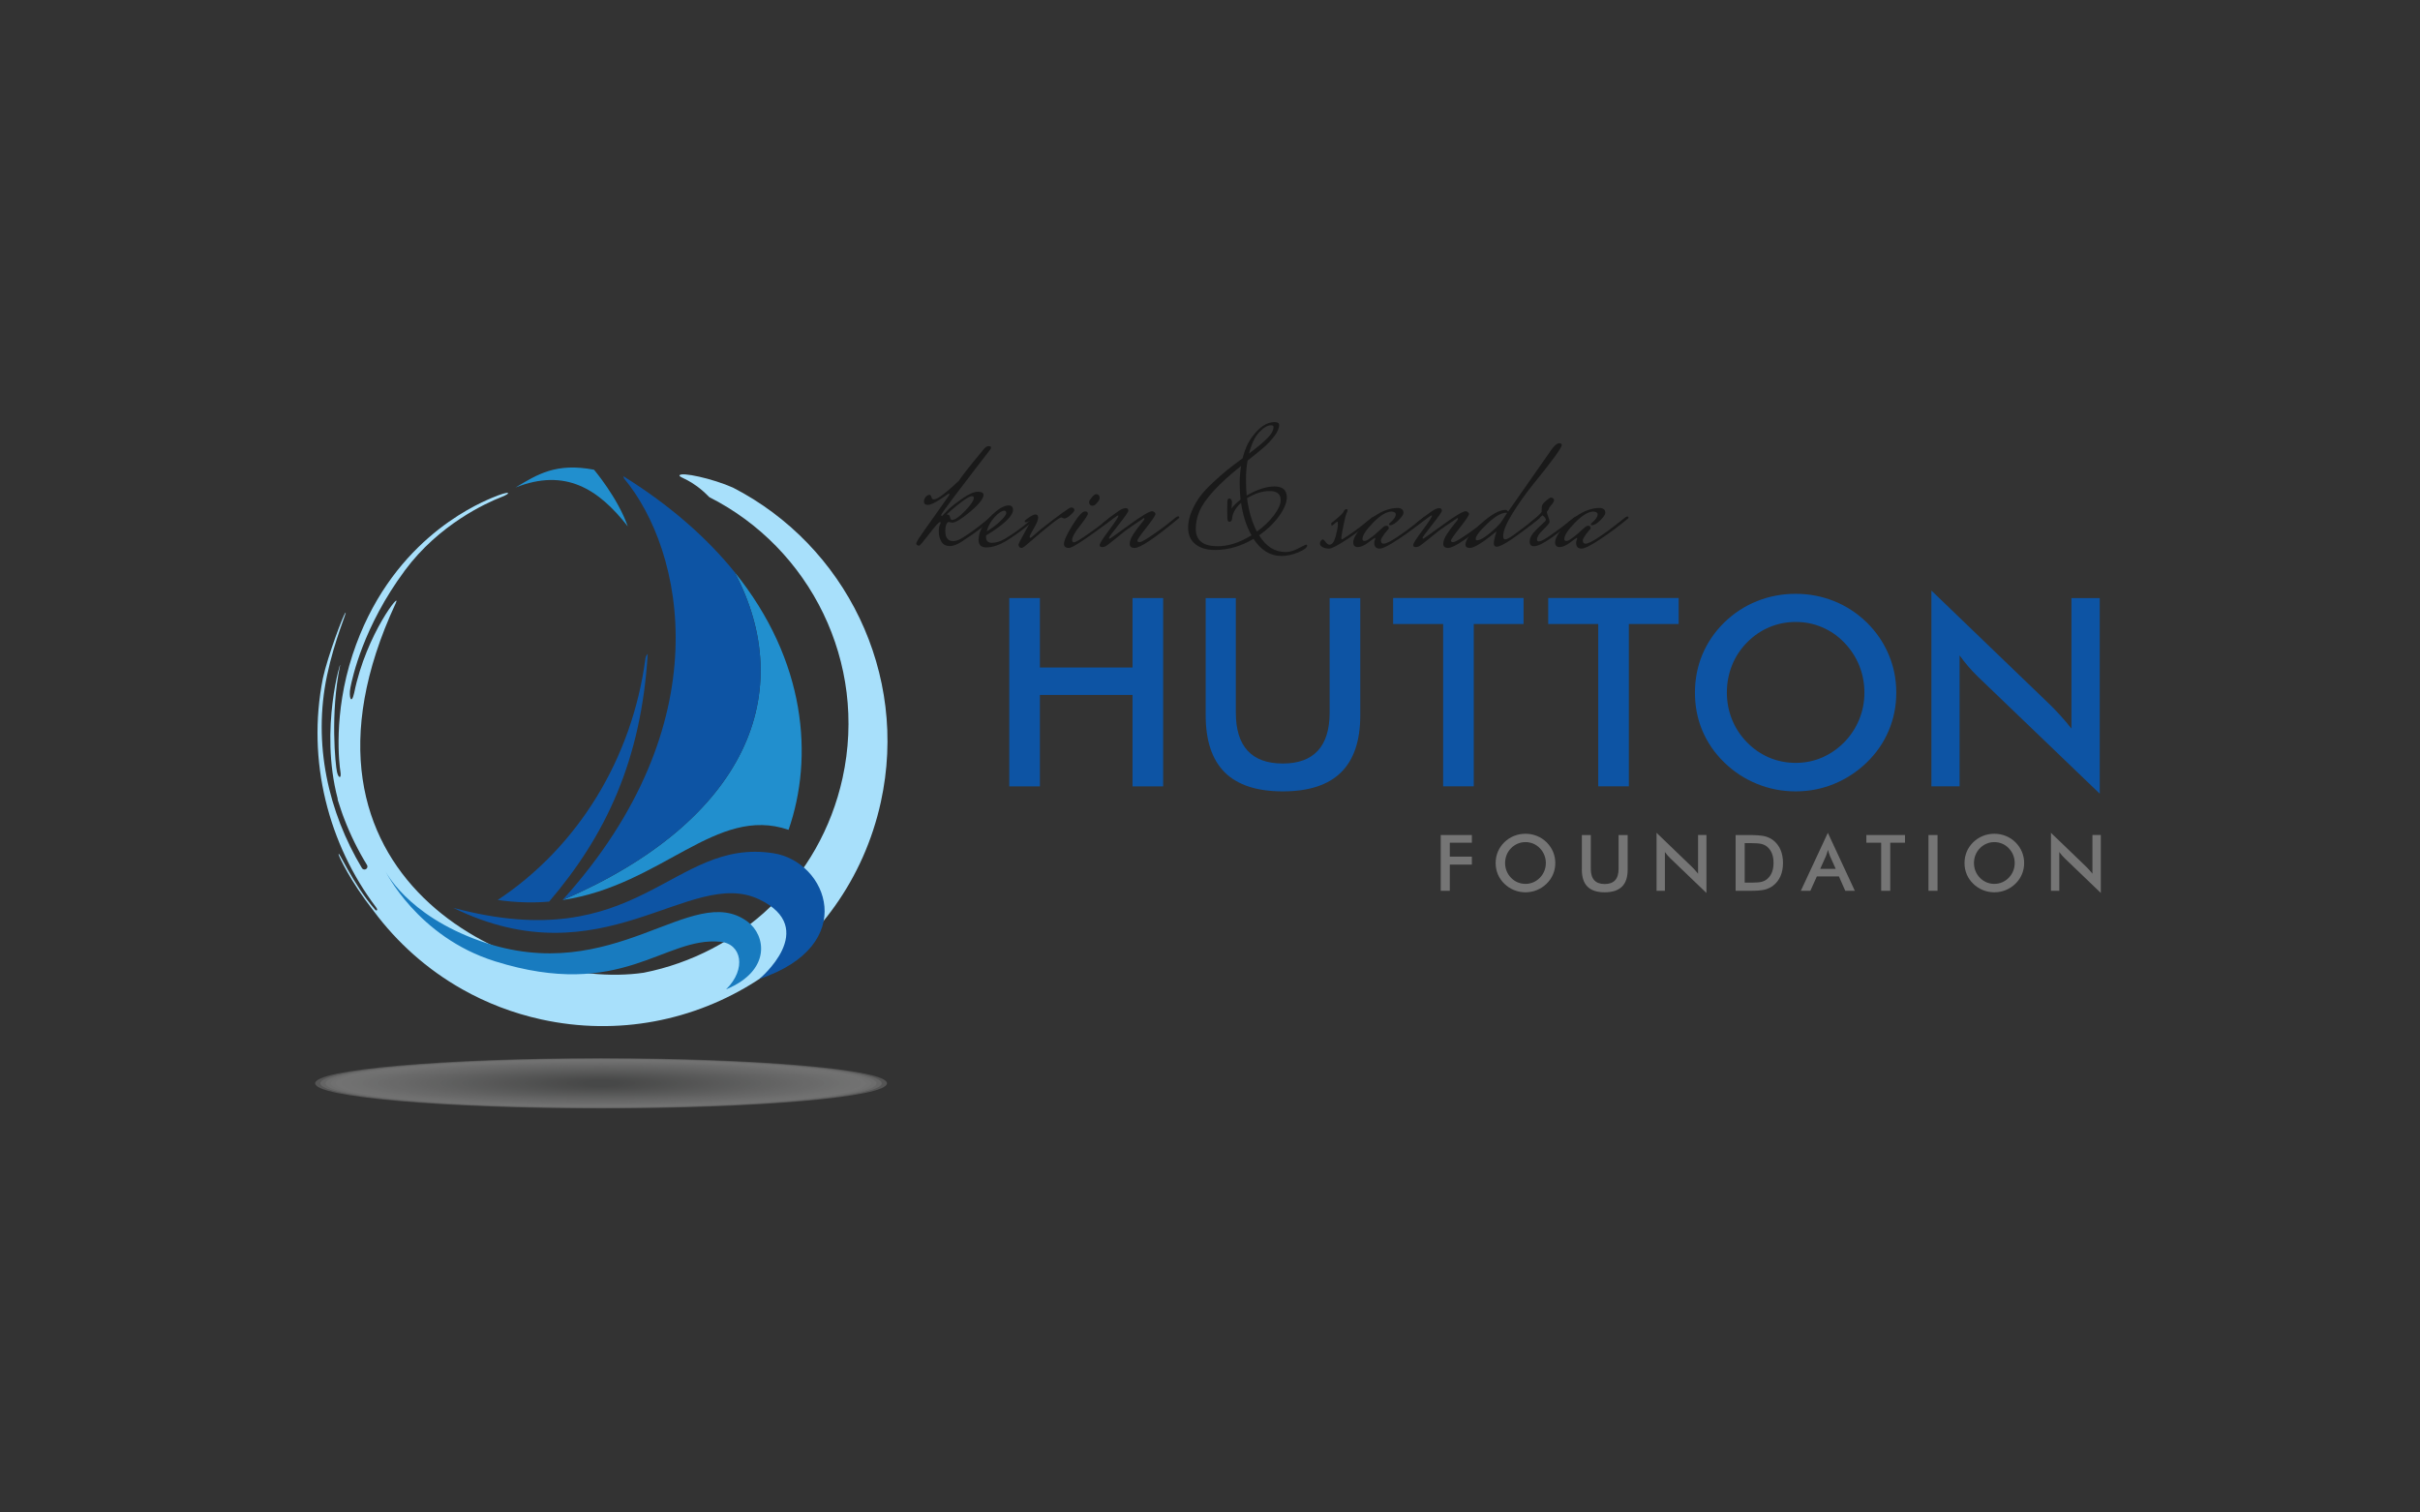 <?xml version="1.0" encoding="UTF-8"?>
<svg id="Layer_1" xmlns="http://www.w3.org/2000/svg" version="1.1" viewBox="0 0 1600 1000">
  <rect x="0" y="0" width="1600" height="1000" fill="#333333" stroke="none"/>
  <!-- Generator: Adobe Illustrator 29.7.1, SVG Export Plug-In . SVG Version: 2.1.1 Build 8)  -->
  <g>
    <path d="M248.355,601.806c1.109.551,1.401-.527.281-1.919-31.233-41.415-46.077-96.642-35.141-151.516,3.286-14.97,13.57-42.066,14.913-43.282,1.343-1.217-7.16,17.698-12.162,41.422-9.579,45.431.925,90.487,23.04,127.419.354.592.997.953,1.687.954,1.538.001,2.463-1.684,1.658-2.995-5.946-9.686-10.993-19.94-15.074-30.623-.042-.107-.085-.214-.127-.321-.129-.339-.259-.678-.385-1.019-.146-.387-.299-.774-.439-1.16-.324-.892-.634-1.786-.935-2.682-.791-2.274-1.554-4.561-2.256-6.871-.135-.443-.186-.862-.175-1.257-12.226-46.385,2.684-93.182,1.616-88.02-6.599,31.902-3.078,65.993-2.047,70.47s3.045,4.472,2.275-.172c-.77-4.644-4.923-38.024,8.049-77.43,24.177-73.442,79.03-98.09,91.862-103.551,12.832-5.461,13.486-3.32,6.635-.67-10.146,3.926-41.337,18.108-63.893,48.504-27.786,37.443-34.825,71.378-36.054,77.529-1.229,6.151.625,12.012,2.523,3.368,7.899-39.04,31.821-68.52,27.401-59.087-83.973,180.818,78.384,256.778,163.984,244.232,63.5-12.546,116.702-61.44,131.468-128.7,16.768-76.382-21.387-152.032-88.097-185.746-11.62-11.988-20.018-12.825-19.692-14.306.587-2.675,22.082,2.073,35.383,8.029,74.153,38.158,116.431,122.645,97.705,207.947-22.315,101.651-122.81,165.965-224.461,143.65-18.751-4.116-36.228-10.898-52.127-19.853l0.0.004c-.025-.015-.049-.029-.073-.044-23.297-13.135-43.196-30.948-58.73-51.909-15.517-19.765-22.753-35.795-22.997-36.953-1.132-5.383,8.867,18.912,24.387,36.558Z" fill="#a8e0fb"/>
    <path d="M340.833,322.327c14.306-8.605,26.799-16.601,51.912-11.759,0,0,15.726,18.553,22.316,37.45-19.404-24.73-41.21-38.732-74.228-25.691Z" fill="#218fce"/>
    <path d="M426.714,435.441c.151-1.142.653-2.208,1.447-3.042l.092-.097c-4.298,70.292-27.641,119.887-65.202,163.82-10.519.895-21.793.671-33.985-1.091,53.112-35.146,88.932-93.635,97.648-159.59Z" fill="#0d54a4"/>
    <path d="M254.594,575.55s13.939,29.268,62.922,46.619c88.636,31.397,140.122-40.077,176.752-12.796,11.989,8.929,15.93,32.192-14.19,44.761,13.712-13.545,10.235-30.165-3.826-31.489-37.481-3.53-64.984,39.203-148.931,12.944-51.49-16.106-72.728-60.039-72.728-60.039Z" fill="#187bbf"/>
    <path d="M501.873,594.6c-45.785-21.797-103.234,54.184-202.243,5.603,123.374,33.124,144.436-46.482,211.621-36.096,36.073,5.577,57.209,60.883-9.249,83.175,0,0,40.35-33.411-.13-52.682Z" fill="#0d54a4"/>
    <path d="M485.702,378.269c47.371,58.622,52.323,122.507,35.655,170.382-47.95-16.506-83.394,36.522-149.363,46.415,121.972-52.575,155.683-137.34,113.708-216.798Z" fill="#218fce"/>
    <path d="M485.702,378.269c41.974,79.457,8.264,164.223-113.708,216.798-.025.004-.051.008-.076.012,105.248-116.57,80.219-231.121,40.738-278.669-.2-.534-.39-1.068-.594-1.602,31.46,19.609,55.616,41.155,73.641,63.461Z" fill="#0d54a4"/>
  </g>
  <g opacity=".33">
    <ellipse cx="397.39" cy="716.249" rx="189.037" ry="16.585" fill="#fff" opacity=".5"/>
    <ellipse cx="397.39" cy="716.249" rx="185.572" ry="16.306" fill="#fcfcfc" opacity=".51"/>
    <ellipse cx="397.39" cy="716.249" rx="182.107" ry="16.028" fill="#f9faf9" opacity=".52"/>
    <ellipse cx="397.39" cy="716.249" rx="178.642" ry="15.749" fill="#f7f7f7" opacity=".529"/>
    <ellipse cx="397.39" cy="716.249" rx="175.178" ry="15.471" fill="#f4f4f4" opacity=".539"/>
    <ellipse cx="397.39" cy="716.249" rx="171.713" ry="15.192" fill="#f1f1f1" opacity=".549"/>
    <ellipse cx="397.39" cy="716.249" rx="168.248" ry="14.914" fill="#eeefee" opacity=".559"/>
    <ellipse cx="397.39" cy="716.249" rx="164.783" ry="14.635" fill="#ececec" opacity=".569"/>
    <ellipse cx="397.39" cy="716.249" rx="161.318" ry="14.357" fill="#e9e9e9" opacity=".578"/>
    <ellipse cx="397.39" cy="716.249" rx="157.853" ry="14.078" fill="#e6e6e6" opacity=".588"/>
    <ellipse cx="397.39" cy="716.249" rx="154.389" ry="13.799" fill="#e3e4e3" opacity=".598"/>
    <ellipse cx="397.39" cy="716.249" rx="150.924" ry="13.521" fill="#e0e1e1" opacity=".608"/>
    <ellipse cx="397.39" cy="716.249" rx="147.459" ry="13.242" fill="#dedede" opacity=".618"/>
    <ellipse cx="397.39" cy="716.249" rx="143.994" ry="12.964" fill="#dbdbdb" opacity=".627"/>
    <ellipse cx="397.39" cy="716.249" rx="140.529" ry="12.685" fill="#d8d9d8" opacity=".637"/>
    <ellipse cx="397.39" cy="716.249" rx="137.065" ry="12.407" fill="#d5d6d6" opacity=".647"/>
    <ellipse cx="397.39" cy="716.249" rx="133.6" ry="12.128" fill="#d2d3d3" opacity=".657"/>
    <ellipse cx="397.39" cy="716.249" rx="130.135" ry="11.85" fill="#d0d0d0" opacity=".667"/>
    <ellipse cx="397.39" cy="716.249" rx="126.67" ry="11.571" fill="#cdcecd" opacity=".676"/>
    <ellipse cx="397.39" cy="716.249" rx="123.205" ry="11.293" fill="#cacbca" opacity=".686"/>
    <ellipse cx="397.39" cy="716.249" rx="119.74" ry="11.014" fill="#c7c8c8" opacity=".696"/>
    <ellipse cx="397.39" cy="716.249" rx="116.276" ry="10.736" fill="#c5c5c5" opacity=".706"/>
    <ellipse cx="397.39" cy="716.249" rx="112.811" ry="10.457" fill="#c2c3c2" opacity=".716"/>
    <ellipse cx="397.39" cy="716.249" rx="109.346" ry="10.178" fill="#bfc0bf" opacity=".726"/>
    <ellipse cx="397.39" cy="716.249" rx="105.881" ry="9.9" fill="#bcbdbd" opacity=".735"/>
    <ellipse cx="397.39" cy="716.249" rx="102.416" ry="9.621" fill="#b9baba" opacity=".745"/>
    <ellipse cx="397.39" cy="716.249" rx="98.951" ry="9.343" fill="#b7b8b7" opacity=".755"/>
    <ellipse cx="397.39" cy="716.249" rx="95.487" ry="9.064" fill="#b4b5b4" opacity=".765"/>
    <ellipse cx="397.39" cy="716.249" rx="92.022" ry="8.786" fill="#b1b2b2" opacity=".774"/>
    <ellipse cx="397.39" cy="716.249" rx="88.557" ry="8.507" fill="#aeafaf" opacity=".784"/>
    <ellipse cx="397.39" cy="716.249" rx="85.092" ry="8.229" fill="#abadac" opacity=".794"/>
    <ellipse cx="397.39" cy="716.249" rx="81.627" ry="7.95" fill="#a9aaa9" opacity=".804"/>
    <ellipse cx="397.39" cy="716.249" rx="78.162" ry="7.672" fill="#a6a7a7" opacity=".814"/>
    <ellipse cx="397.39" cy="716.249" rx="74.698" ry="7.393" fill="#a3a4a4" opacity=".824"/>
    <ellipse cx="397.39" cy="716.249" rx="71.233" ry="7.115" fill="#a0a2a1" opacity=".833"/>
    <ellipse cx="397.39" cy="716.249" rx="67.768" ry="6.836" fill="#9e9f9e" opacity=".843"/>
    <ellipse cx="397.39" cy="716.249" rx="64.303" ry="6.558" fill="#9b9c9b" opacity=".853"/>
    <ellipse cx="397.39" cy="716.249" rx="60.838" ry="6.279" fill="#989999" opacity=".863"/>
    <ellipse cx="397.39" cy="716.249" rx="57.374" ry="6" fill="#959796" opacity=".873"/>
    <ellipse cx="397.39" cy="716.249" rx="53.909" ry="5.722" fill="#929493" opacity=".882"/>
    <ellipse cx="397.39" cy="716.249" rx="50.444" ry="5.444" fill="#909190" opacity=".892"/>
    <ellipse cx="397.39" cy="716.249" rx="46.979" ry="5.165" fill="#8d8e8e" opacity=".902"/>
    <ellipse cx="397.39" cy="716.249" rx="43.514" ry="4.886" fill="#8a8c8b" opacity=".912"/>
    <ellipse cx="397.39" cy="716.249" rx="40.05" ry="4.608" fill="#878988" opacity=".922"/>
    <ellipse cx="397.39" cy="716.249" rx="36.585" ry="4.329" fill="#848685" opacity=".931"/>
    <ellipse cx="397.39" cy="716.249" rx="33.12" ry="4.051" fill="#828383" opacity=".941"/>
    <ellipse cx="397.39" cy="716.249" rx="29.655" ry="3.772" fill="#7f8180" opacity=".951"/>
    <ellipse cx="397.39" cy="716.249" rx="26.19" ry="3.494" fill="#7c7e7d" opacity=".961"/>
    <ellipse cx="397.39" cy="716.249" rx="22.725" ry="3.215" fill="#797b7a" opacity=".971"/>
    <ellipse cx="397.39" cy="716.249" rx="19.261" ry="2.937" fill="#777878" opacity=".98"/>
    <ellipse cx="397.39" cy="716.249" rx="15.796" ry="2.658" fill="#747675" opacity=".99"/>
    <ellipse cx="397.39" cy="716.249" rx="12.331" ry="2.38" fill="#717372"/>
  </g>
  <g>
    <g>
      <path d="M667.288,519.923v-124.507h20.249v45.918h61.248v-45.918h20.249v124.507h-20.249v-60.459h-61.248v60.459h-20.249Z" fill="#0d54a4"/>
      <path d="M797.073,395.415h19.997v75.609c0,11.237,2.585,19.674,7.791,25.311,5.17,5.637,12.925,8.473,23.264,8.473,10.268,0,17.987-2.836,23.192-8.473,5.17-5.637,7.791-14.073,7.791-25.311v-75.609h20.249v77.476c0,16.838-4.236,29.439-12.745,37.804-8.509,8.365-21.326,12.53-38.451,12.53s-29.906-4.165-38.343-12.494c-8.437-8.329-12.673-20.967-12.673-37.84v-77.476h-.072Z" fill="#0d54a4"/>
      <path d="M974.391,412.576v107.31h-20.249v-107.31h-33.066v-17.197h86.236v17.197h-32.922Z" fill="#0d54a4"/>
      <path d="M1076.927,412.576v107.31h-20.248v-107.31h-33.066v-17.197h86.236v17.197h-32.922Z" fill="#0d54a4"/>
      <path d="M1253.743,457.92c0,8.832-1.651,17.197-4.99,25.095-3.303,7.898-8.15,14.899-14.504,21.074-6.391,6.175-13.643,10.914-21.685,14.217-8.042,3.303-16.515,4.918-25.347,4.918-8.975,0-17.52-1.651-25.634-4.99-8.15-3.303-15.33-8.042-21.577-14.145-6.355-6.175-11.165-13.176-14.468-21.003-3.303-7.827-4.918-16.228-4.918-25.167,0-8.904,1.651-17.305,4.918-25.167,3.303-7.862,8.114-14.935,14.468-21.182,6.355-6.175,13.535-10.878,21.613-14.109,8.042-3.231,16.587-4.847,25.598-4.847,8.94,0,17.448,1.616,25.454,4.847,8.006,3.231,15.222,7.934,21.577,14.109,6.355,6.283,11.201,13.391,14.504,21.29,3.339,7.934,4.99,16.264,4.99,25.059ZM1232.668,457.92c0-6.283-1.149-12.278-3.447-17.951-2.298-5.673-5.601-10.699-9.909-15.15-4.2-4.38-9.047-7.719-14.576-10.088-5.529-2.369-11.345-3.518-17.484-3.518s-11.955,1.149-17.484,3.482-10.447,5.708-14.756,10.124c-4.308,4.38-7.611,9.37-9.873,15.043-2.262,5.673-3.411,11.668-3.411,18.023,0,6.283,1.149,12.242,3.411,17.843,2.262,5.601,5.565,10.627,9.873,15.043,4.308,4.416,9.227,7.791,14.72,10.124,5.493,2.334,11.345,3.482,17.52,3.482,6.067,0,11.848-1.149,17.305-3.482,5.457-2.334,10.376-5.708,14.756-10.124,4.308-4.416,7.611-9.442,9.909-15.079,2.298-5.601,3.447-11.524,3.447-17.771Z" fill="#0d54a4"/>
      <path d="M1276.971,519.923v-129.462l79.092,76.112c2.154,2.154,4.344,4.452,6.534,6.893,2.226,2.441,4.524,5.17,6.965,8.257v-86.308h18.705v129.354l-80.671-77.476c-2.154-2.082-4.236-4.308-6.247-6.642-2.01-2.334-3.913-4.775-5.744-7.324v86.559h-18.633v.036Z" fill="#0d54a4"/>
    </g>
    <g>
      <path d="M952.552,588.973v-36.886h20.585v5.089h-14.588v9.196h14.588v5.266h-14.588v17.334h-5.997Z" fill="#757575"/>
      <path d="M1028.293,570.605c0,2.621-.492,5.099-1.475,7.433-.983,2.335-2.416,4.418-4.295,6.249-1.898,1.831-4.042,3.233-6.426,4.207-2.387.974-4.889,1.461-7.509,1.461-2.653,0-5.185-.491-7.597-1.474-2.408-.983-4.538-2.381-6.385-4.195-1.883-1.831-3.31-3.905-4.283-6.223-.977-2.319-1.463-4.804-1.463-7.459,0-2.637.486-5.122,1.463-7.458.973-2.335,2.4-4.425,4.283-6.273,1.881-1.831,4.012-3.225,6.399-4.183,2.385-.957,4.912-1.435,7.583-1.435,2.655,0,5.169.478,7.546,1.435,2.377.958,4.506,2.352,6.389,4.183,1.879,1.865,3.312,3.968,4.295,6.312.983,2.343,1.475,4.816,1.475,7.42ZM1022.043,570.605c0-1.864-.339-3.636-1.02-5.315-.68-1.68-1.659-3.175-2.936-4.485-1.243-1.293-2.683-2.288-4.322-2.986-1.635-.697-3.361-1.046-5.177-1.046-1.814,0-3.54.345-5.177,1.034s-3.095,1.688-4.371,2.998c-1.277,1.293-2.251,2.78-2.924,4.459-.671,1.68-1.008,3.46-1.008,5.341,0,1.865.337,3.629,1.008,5.292.673,1.663,1.647,3.149,2.924,4.459,1.277,1.31,2.728,2.31,4.359,2.998,1.628.688,3.357,1.032,5.189,1.032,1.796,0,3.506-.344,5.128-1.032s3.077-1.688,4.371-2.998c1.277-1.31,2.255-2.8,2.936-4.472.68-1.672,1.02-3.431,1.02-5.279Z" fill="#757575"/>
      <path d="M1045.856,552.087h5.918v22.399c0,3.326.769,5.824,2.306,7.495,1.537,1.672,3.834,2.507,6.891,2.507,3.04,0,5.33-.835,6.867-2.507,1.536-1.671,2.304-4.169,2.304-7.495v-22.399h5.997v22.953c0,4.989-1.261,8.722-3.779,11.199-2.52,2.478-6.316,3.716-11.39,3.716s-8.86-1.234-11.362-3.703c-2.502-2.469-3.753-6.207-3.753-11.212v-22.953Z" fill="#757575"/>
      <path d="M1095.24,588.973v-38.348l23.432,22.55c.637.639,1.284,1.32,1.94,2.041.655.723,1.343,1.536,2.065,2.443v-25.573h5.544v38.322l-23.911-22.954c-.639-.621-1.255-1.276-1.851-1.965-.596-.688-1.165-1.411-1.702-2.167v25.649h-5.516Z" fill="#757575"/>
      <path d="M1147.523,588.973v-36.886h8.087c5.258,0,8.958.265,11.099.793,2.141.529,4.018,1.416,5.632,2.658,2.132,1.63,3.749,3.721,4.848,6.273,1.102,2.554,1.651,5.468,1.651,8.743s-.549,6.177-1.651,8.705c-1.098,2.529-2.716,4.615-4.848,6.262-1.614,1.243-3.449,2.129-5.507,2.658-2.059.528-5.261.793-9.613.793h-9.699ZM1153.52,583.556h5.04c2.769,0,4.848-.184,6.236-.554,1.385-.37,2.589-.991,3.614-1.865,1.394-1.192,2.439-2.674,3.136-4.447.698-1.772,1.047-3.834,1.047-6.185s-.349-4.413-1.047-6.186c-.696-1.772-1.741-3.254-3.136-4.447-1.041-.874-2.288-1.495-3.742-1.865-1.453-.369-3.724-.554-6.815-.554h-4.334v26.102Z" fill="#757575"/>
      <path d="M1220.011,588.973l-4.181-9.498h-14.614l-4.283,9.498h-6.299l17.863-38.348,17.84,38.348h-6.326ZM1203.432,574.486h10.28l-3.777-8.416c-.22-.537-.447-1.154-.682-1.852-.235-.696-.471-1.474-.706-2.33-.2.806-.416,1.558-.641,2.254-.226.697-.457,1.34-.692,1.928l-3.781,8.416Z" fill="#757575"/>
      <path d="M1249.744,557.176v31.797h-5.995v-31.797h-9.801v-5.089h25.548v5.089h-9.752Z" fill="#757575"/>
      <path d="M1275.019,588.973v-36.886h5.997v36.886h-5.997Z" fill="#757575"/>
      <path d="M1338.284,570.605c0,2.621-.49,5.099-1.473,7.433s-2.416,4.418-4.297,6.249c-1.898,1.831-4.04,3.233-6.424,4.207-2.385.974-4.889,1.461-7.509,1.461-2.653,0-5.185-.491-7.595-1.474-2.412-.983-4.54-2.381-6.387-4.195-1.883-1.831-3.31-3.905-4.285-6.223-.973-2.319-1.461-4.804-1.461-7.459,0-2.637.488-5.122,1.461-7.458.975-2.335,2.402-4.425,4.285-6.273,1.881-1.831,4.014-3.225,6.399-4.183,2.385-.957,4.912-1.435,7.583-1.435,2.655,0,5.169.478,7.546,1.435,2.377.958,4.506,2.352,6.387,4.183,1.881,1.865,3.314,3.968,4.297,6.312s1.473,4.816,1.473,7.42ZM1332.036,570.605c0-1.864-.339-3.636-1.02-5.315-.68-1.68-1.659-3.175-2.936-4.485-1.243-1.293-2.683-2.288-4.32-2.986-1.639-.697-3.365-1.046-5.179-1.046s-3.54.345-5.177,1.034-3.095,1.688-4.371,2.998c-1.277,1.293-2.251,2.78-2.924,4.459-.671,1.68-1.006,3.46-1.006,5.341,0,1.865.335,3.629,1.006,5.292.673,1.663,1.647,3.149,2.924,4.459,1.277,1.31,2.73,2.31,4.359,2.998,1.628.688,3.359,1.032,5.189,1.032,1.798,0,3.506-.344,5.128-1.032,1.62-.688,3.077-1.688,4.371-2.998,1.277-1.31,2.255-2.8,2.936-4.472.68-1.672,1.02-3.431,1.02-5.279Z" fill="#757575"/>
      <path d="M1356,588.973v-38.348l23.432,22.55c.639.639,1.284,1.32,1.941,2.041.655.723,1.343,1.536,2.065,2.443v-25.573h5.544v38.322l-23.911-22.954c-.639-.621-1.257-1.276-1.853-1.965-.596-.688-1.163-1.411-1.7-2.167v25.649h-5.518Z" fill="#757575"/>
    </g>
  </g>
  <g opacity=".5">
    <path d="M654.552,342.065c.527-.376,1.017-.565,1.468-.565.454,0,.679.265.679.791v.226c-5.948,5.268-11.895,9.787-17.84,13.548-4.443,3.315-8.037,4.97-10.784,4.97-2.749,0-4.669-1.017-5.758-3.05-1.092-2.031-1.638-4.157-1.638-6.38,0-2.218.226-3.742.677-4.572.451-.828.677-1.335.677-1.524,0-.187-.226-.284-.677-.284-.677,0-3.011,2.599-7.001,7.792-3.989,5.195-6.21,7.792-6.661,7.792s-.886-.131-1.298-.396c-.412-.262-.621-.621-.621-1.073s.546-1.543,1.638-3.276c1.089-1.73,4.647-6.811,10.67-15.242,6.02-8.431,9.146-12.854,9.372-13.269.226-.412.34-.695.34-.847,0-.15-.134-.226-.396-.226-.265,0-.471.056-.621.17-.153.113-1.281.884-3.388,2.314-4.742,3.238-8.018,4.856-9.823,4.856-1.808,0-2.711-.715-2.711-2.145,0-1.204.396-2.258,1.184-3.162.791-.903,1.674-1.355,2.655-1.355.451,0,.828.508,1.128,1.525.301,1.016.791,1.524,1.468,1.524s1.504-.263,2.485-.79c.978-.527,1.975-1.167,2.992-1.921,1.017-.751,2.182-1.673,3.499-2.766,1.318-1.089,2.39-2.013,3.22-2.766,2.482-2.258,3.987-3.65,4.516-4.177,1.429-2.408,6.848-9.296,16.258-20.663,1.131-1.429,2.24-2.146,3.332-2.146,1.089,0,1.638.266,1.638.791,0,.528-.189,1.035-.565,1.524-.379.49-3.201,4.141-8.469,10.953-5.271,6.814-10.578,13.776-15.921,20.89-5.346,7.114-8.015,10.897-8.015,11.348s.187.677.563.677c1.128-1.204,2.577-2.689,4.348-4.46,1.767-1.768,4.797-4.139,9.088-7.114,4.293-2.973,7.697-4.46,10.218-4.46s3.783.678,3.783,2.032c0,2.485-2.897,6.173-8.694,11.065-5.797,4.894-9.823,7.34-12.08,7.34l-2.147-.451c-.677,0-1.24.585-1.694,1.75-.451,1.167-.677,2.504-.677,4.009,0,4.594,1.733,6.887,5.195,6.887,1.805,0,3.839-.713,6.096-2.145,4.817-2.936,9.973-6.697,15.47-11.291l2.822-2.257ZM643.827,329.077c0-.677-.471-1.016-1.412-1.016s-2.805.999-5.588,2.992c-2.786,1.996-5.307,4.009-7.566,6.041l-3.273,2.936c0,.153.226.226.677.226.752,0,1.242.585,1.468,1.75.226,1.17.638,1.752,1.242,1.752,1.956,0,4.856-1.995,8.694-5.986,3.839-3.989,5.758-6.888,5.758-8.694Z"/>
    <path d="M683.572,342.065c.527-.376,1.017-.565,1.468-.565s.677.265.677.791v.226c-7.828,6.474-14.339,11.33-19.534,14.565-5.193,3.237-9.898,4.856-14.113,4.856-3.388,0-5.081-1.655-5.081-4.967,0-4.892,2.485-9.918,7.452-15.074s9.146-7.736,12.533-7.736c1.881,0,2.822,1.056,2.822,3.162-.376,4.142-6.324,9.711-17.84,16.712v1.128c0,2.485,1.298,3.727,3.897,3.727,2.596,0,5.399-.866,8.411-2.599,5.872-3.46,11.366-7.413,16.486-11.854l2.822-2.371ZM664.038,337.66c-1.657,0-3.783,1.393-6.38,4.176-2.596,2.786-4.346,5.948-5.251,9.486,3.613-2.182,6.663-4.497,9.146-6.945,2.485-2.444,3.727-4.176,3.727-5.193s-.415-1.524-1.242-1.524Z"/>
    <path d="M703.558,342.853l-1.805-.789c-1.432,0-9.223,6.135-23.373,18.403-1.357,1.204-2.354,1.808-2.994,1.808-.638,0-1.128-.226-1.466-.679-.34-.451-.51-.959-.51-1.524,0-.563,1.279-3.123,3.839-7.678,2.558-4.552,3.839-7.001,3.839-7.338,0-.34-.15-.51-.451-.51-1.056.529-1.844.791-2.371.791s-.791-.17-.791-.507c0-.34.15-.66.451-.961,3.162-2.485,5.365-3.725,6.605-3.725,1.242,0,1.864.716,1.864,2.145s-.942,3.744-2.822,6.942c-1.883,3.201-2.822,5.064-2.822,5.591s.129.789.396.789c.262,0,.58-.148.959-.451.376-.298,2.371-2.031,5.984-5.193,12.269-9.636,18.971-14.454,20.1-14.454h.112c.451,0,.905.152,1.357.451.451.302.677.753.677,1.355,0,.604-.866,1.677-2.596,3.218-1.733,1.546-3.126,2.315-4.179,2.315Z"/>
    <path d="M734.041,341.95c.602-.376,1.075-.565,1.412-.565.34,0,.51.226.51.679v.337c.298,0-1.713,1.657-6.042,4.97s-8.959,6.625-13.887,9.934c-4.931,3.315-8.037,4.97-9.316,4.97-2.184,0-3.276-.905-3.276-2.711,0-2.182,1.883-6.304,5.647-12.364s6.511-9.09,8.243-9.09c1.279,0,1.919.49,1.919,1.468s-1.733,3.652-5.195,8.018c-3.463,4.365-5.193,7.491-5.193,9.372,0,1.053.396,1.58,1.187,1.58.789,0,2.766-1.053,5.926-3.162,5.647-3.764,10.84-7.564,15.584-11.403l2.482-2.034ZM724.727,326.707c.713,0,1.279.226,1.694.677.412.453.621,1.093.621,1.921,0,.829-.565,1.882-1.694,3.161-1.131,1.281-2.109,1.919-2.936,1.919-.83,0-1.432-.243-1.808-.734-.376-.488-.563-1.053-.563-1.694,0-.638.602-1.673,1.805-3.105,1.204-1.429,2.162-2.145,2.88-2.145Z"/>
    <path d="M779.659,342.402c-15.882,13.249-25.707,19.874-29.469,19.874-2.186,0-3.276-.905-3.276-2.711,0-1.808.808-3.953,2.429-6.435,1.616-2.485,3.235-4.686,4.853-6.605s2.429-3.067,2.429-3.446c0-.376-.114-.563-.34-.563-7.001,4.666-11.16,7.527-12.475,8.581-1.32,1.056-3.465,2.786-6.438,5.193-2.975,2.412-4.912,3.917-5.814,4.518s-1.883.903-2.936.903c-1.056,0-1.58-.451-1.58-1.354,0-1.053,2.106-4.365,6.321-9.937,4.067-5.569,6.098-8.694,6.098-9.372,0-.15-.131-.226-.396-.226s-3.519,2.296-9.767,6.887l-.451-1.694c5.343-4.29,8.957-7.037,10.84-8.243,1.881-1.202,3.405-1.807,4.574-1.807,1.165,0,1.75.565,1.75,1.695,0,.752-2.128,3.822-6.38,9.202-4.254,5.382-6.38,8.282-6.38,8.694,0,.415.131.621.396.621.262,0,4.552-3.028,12.871-9.09,8.318-6.059,13.38-9.09,15.188-9.09.524,0,1.034.209,1.524.621.488.415.733.81.733,1.187,0,.903-1.995,3.895-5.984,8.976s-5.984,7.962-5.984,8.639.468,1.017,1.412,1.017c.939,0,2.953-1.017,6.04-3.05,5.647-3.686,10.84-7.489,15.581-11.403l2.485-2.034c.527-.376,1.017-.565,1.468-.565s.677.226.677.679v.337Z"/>
    <path d="M785.526,348.837c0-3.536.791-7.149,2.373-10.84,1.58-3.687,3.405-6.924,5.474-9.71,2.07-2.784,4.97-5.909,8.694-9.372,3.727-3.462,6.831-6.191,9.316-8.186,2.485-1.994,5.872-4.573,10.163-7.735,1.354-5.57,3.424-10.237,6.21-14.002,4.817-6.623,9.784-9.936,14.904-9.936,2.034,0,3.05.639,3.05,1.919,0,2.184-1.073,4.668-3.218,7.452-2.147,2.786-4.46,5.25-6.945,7.395-2.485,2.146-6.062,5.064-10.728,8.752-.677,3.839-1.014,7.942-1.014,12.308s.148,7.942.451,10.727c6.848-3.989,12.985-5.985,18.403-5.985s8.132,2.411,8.132,7.226c0,3.464-1.694,7.565-5.081,12.308-3.388,4.744-7.792,8.998-13.21,12.759,4.516,7.377,10.347,11.065,17.501,11.065,2.558,0,5.363-.808,8.411-2.427,3.05-1.619,4.78-2.427,5.195-2.427.412,0,.621.187.621.563,0,1.357-1.919,2.842-5.758,4.46s-7.641,2.429-11.405,2.429c-7.226,0-13.325-3.766-18.292-11.293-8.282,4.894-16.751,7.34-25.407,7.34-5.494,0-9.842-1.281-13.041-3.839s-4.8-6.21-4.8-10.954ZM814.206,336.191c1.429-1.956,3.426-3.913,5.986-5.871-.379-3.613-.565-7.263-.565-10.953,0-3.687.301-7.452.903-11.291-14.829,11.819-24.014,21.831-27.549,30.035-1.582,3.839-2.373,7.678-2.373,11.517,0,7.678,4.817,11.517,14.453,11.517,7.151,0,14.603-2.407,22.359-7.226-3.388-6.02-5.686-13.172-6.889-21.454-3.764,3.388-5.758,7.04-5.984,10.954-.301,1.056-.886,1.58-1.75,1.58-.866,0-1.298-.789-1.298-2.371-.078-.752-.114-2.502-.114-5.251,0-2.747.036-4.742.114-5.984.073-1.242.524-1.862,1.354-1.862.451,0,.847.245,1.187.734.337.49.507,1.092.507,1.807,0,.716-.112,2.088-.34,4.12ZM846.725,330.658c0-3.988-2.427-5.984-7.282-5.984s-9.842,1.581-14.96,4.743c1.204,8.806,3.388,16.147,6.549,22.019,4.589-3.312,8.355-6.926,11.291-10.84s4.402-7.228,4.402-9.938ZM841.984,282.331c0-.751-.563-1.128-1.694-1.128-2.257,0-4.836,1.524-7.734,4.573-2.9,3.049-5.137,7.735-6.719,14.057,5.494-4.139,9.558-7.545,12.196-10.218,2.633-2.672,3.95-5.098,3.95-7.284Z"/>
    <path d="M907.247,342.065c.602-.376,1.109-.565,1.524-.565.412,0,.621.265.621.791v.226c-5.797,4.894-11.912,9.483-18.35,13.773-6.435,4.293-10.519,6.438-12.249,6.438-1.733,0-3.181-.323-4.348-.961-1.167-.641-1.75-1.371-1.75-2.201,0-.828.226-1.524.677-2.089s.866-.847,1.242-.847.997.585,1.864,1.75c.864,1.17,1.711,1.752,2.541,1.752,1.73,0,3.084-1.844,4.065-5.533.978-3.688,1.468-6.229,1.468-7.622s-.095-2.089-.281-2.089c-.189,0-.359.075-.51.226l-3.273,2.596-.451-1.694c4.742-3.764,7.489-6.285,8.241-7.564.454-1.204,1.092-1.808,1.919-1.808.527,0,.791.189.791.565s-.265,1.184-.791,2.427-1.223,4.048-2.087,8.413c-.866,4.365-1.298,6.887-1.298,7.564s.187,1.017.563,1.017c5.268-3.235,10.84-7.263,16.712-12.082l3.162-2.482Z"/>
    <path d="M918.987,347.257c-.451,0-.677-.17-.677-.507,0-.34.262-.735.791-1.187,2.482-2.034,3.725-3.875,3.725-5.533,0-1.053-.942-1.655-2.822-1.808-3.388.078-7.435,2.524-12.138,7.34-4.705,4.819-7.057,8.432-7.057,10.84,0,.83.468,1.242,1.41,1.242s2.203-.638,3.783-1.919c1.429-.903,4.103-3.162,8.018-6.775.903-.903,1.767-1.354,2.596-1.354,1.053,0,1.582.49,1.582,1.466,0,.379-.114.679-.34.905s-.641.696-1.242,1.41c-.604.718-1.128,1.376-1.58,1.978-1.357,1.958-2.034,3.237-2.034,3.839,0,1.507.602,2.257,1.808,2.257,1.58,0,4.552-1.449,8.92-4.346,4.363-2.897,8.355-5.814,11.968-8.75l5.419-4.29c.527-.376,1.017-.565,1.468-.565s.677.265.677.791v.226c-5.797,4.894-11.912,9.483-18.348,13.773-6.435,4.293-10.67,6.438-12.703,6.438-2.41,0-3.613-1.281-3.613-3.839,0-.602.114-1.167.34-1.694s.34-.905.34-1.131-.078-.374-.228-.451c-.226,0-1.674,1.017-4.346,3.05-2.672,2.031-5.006,3.048-7.001,3.048s-2.992-1.053-2.992-3.162c0-2.106,1.412-4.948,4.234-8.525,2.822-3.574,6.605-6.831,11.347-9.767,4.744-2.936,9.372-4.404,13.89-4.404,1.053,0,1.936.265,2.652.791s1.073,1.337,1.073,2.427c0,1.094-1.092,2.73-3.273,4.914-2.184,2.184-4.065,3.273-5.647,3.273Z"/>
    <path d="M986.961,342.402c-15.882,13.249-25.707,19.874-29.469,19.874-2.186,0-3.276-.905-3.276-2.711,0-1.808.808-3.953,2.429-6.435,1.616-2.485,3.235-4.686,4.853-6.605s2.429-3.067,2.429-3.446c0-.376-.114-.563-.34-.563-7.001,4.666-11.16,7.527-12.475,8.581-1.32,1.056-3.465,2.786-6.438,5.193-2.975,2.412-4.912,3.917-5.814,4.518s-1.883.903-2.936.903c-1.056,0-1.58-.451-1.58-1.354,0-1.053,2.106-4.365,6.321-9.937,4.067-5.569,6.098-8.694,6.098-9.372,0-.15-.131-.226-.396-.226s-3.519,2.296-9.767,6.887l-.451-1.694c5.343-4.29,8.957-7.037,10.84-8.243,1.881-1.202,3.405-1.807,4.574-1.807,1.165,0,1.75.565,1.75,1.695,0,.752-2.128,3.822-6.38,9.202-4.254,5.382-6.38,8.282-6.38,8.694,0,.415.131.621.396.621.262,0,4.552-3.028,12.871-9.09,8.318-6.059,13.38-9.09,15.188-9.09.524,0,1.034.209,1.524.621.488.415.733.81.733,1.187,0,.903-1.995,3.895-5.984,8.976s-5.984,7.962-5.984,8.639.468,1.017,1.412,1.017c.939,0,2.953-1.017,6.04-3.05,5.647-3.686,10.84-7.489,15.581-11.403l2.485-2.034c.527-.376,1.017-.565,1.468-.565s.677.226.677.679v.337Z"/>
    <path d="M1018.012,342.516c-15.656,12.645-25.142,18.969-28.454,18.969-1.279,0-1.919-.752-1.919-2.259,0-1.504.565-4.026,1.694-7.564,0-.075-.075-.114-.226-.114-8.656,7.154-14.416,10.728-17.275,10.728-1.956,0-2.936-.718-2.936-2.145,0-3.162,3.405-7.792,10.218-13.89,6.811-6.096,12.252-9.146,16.317-9.146.527,0,1.089.379,1.694,1.128,1.73-2.558,11.441-16.446,29.131-41.665,1.881-2.332,3.405-3.5,4.574-3.5,1.165,0,1.75.379,1.75,1.13,0,1.883-6.474,10.766-19.423,26.648-4.817,6.023-9.241,12.29-13.266,18.8-4.028,6.513-6.04,11.461-6.04,14.848,0,1.432.412,2.145,1.24,2.145.978,0,2.711-.864,5.195-2.596,5.118-3.688,9.597-7.076,13.436-10.163l2.145-1.805c.527-.376,1.017-.565,1.468-.565s.677.265.677.791v.226ZM992.834,344.661l3.613-5.533c-.226-.075-.451-.114-.677-.114-3.162,0-7.304,2.41-12.422,7.226-5.12,4.819-7.678,8.207-7.678,10.163,0,.527.301.791.903.791,1.881,0,4.744-1.599,8.583-4.8,3.839-3.198,6.396-5.775,7.678-7.734Z"/>
    <path d="M1040.82,342.065c.527-.376,1.017-.565,1.468-.565s.677.265.677.791v.226c-5.647,4.516-11.218,8.75-16.712,12.701-5.494,3.953-9.522,5.928-12.08,5.928-1.883,0-2.825-1.014-2.825-3.048s.905-4.065,2.711-6.098c1.808-2.031,3.594-3.8,5.363-5.307,1.769-1.504,2.655-2.502,2.655-2.992,0-.488-.284-1.053-.847-1.694-.565-.638-1.036-1.073-1.412-1.298-1.281,1.281-4.065,3.613-8.355,7.001l-.451-1.694c4.742-3.764,7.489-6.285,8.241-7.564v-1.017c0-1.882.189-3.163.565-3.84s1.279-1.619,2.711-2.823c1.429-1.202,2.407-1.807,2.936-1.807.524,0,.995.189,1.41.565.412.377.621.753.621,1.128,0,.377-.131.81-.396,1.298-.265.491-.527.904-.789,1.242-.265.339-.621.753-1.073,1.242-.454.49-.735.829-.847,1.016-.114.189-.226.508-.34.96-.112.453-.359.831-.733,1.13-.379.303-.565.677-.565,1.131,0,.451.301,1.449.903,2.992s.903,2.672.903,3.388-1.393,2.41-4.176,5.081c-2.786,2.672-4.179,4.836-4.179,6.491,0,.903.412,1.354,1.242,1.354,1.053,0,3.009-.939,5.872-2.822l1.354-.903c4.892-3.388,9.486-6.811,13.776-10.274l2.371-1.919Z"/>
    <path d="M1052.448,347.257c-.451,0-.677-.17-.677-.507,0-.34.262-.735.791-1.187,2.482-2.034,3.725-3.875,3.725-5.533,0-1.053-.942-1.655-2.822-1.808-3.388.078-7.435,2.524-12.138,7.34-4.705,4.819-7.057,8.432-7.057,10.84,0,.83.468,1.242,1.41,1.242s2.203-.638,3.783-1.919c1.429-.903,4.103-3.162,8.018-6.775.903-.903,1.767-1.354,2.596-1.354,1.053,0,1.582.49,1.582,1.466,0,.379-.114.679-.34.905s-.641.696-1.242,1.41c-.604.718-1.128,1.376-1.58,1.978-1.357,1.958-2.034,3.237-2.034,3.839,0,1.507.602,2.257,1.808,2.257,1.58,0,4.552-1.449,8.92-4.346,4.363-2.897,8.355-5.814,11.968-8.75l5.419-4.29c.527-.376,1.017-.565,1.468-.565s.677.265.677.791v.226c-5.797,4.894-11.912,9.483-18.348,13.773-6.435,4.293-10.67,6.438-12.703,6.438-2.41,0-3.613-1.281-3.613-3.839,0-.602.114-1.167.34-1.694s.34-.905.34-1.131-.078-.374-.228-.451c-.226,0-1.674,1.017-4.346,3.05-2.672,2.031-5.006,3.048-7.001,3.048s-2.992-1.053-2.992-3.162c0-2.106,1.412-4.948,4.234-8.525,2.822-3.574,6.605-6.831,11.347-9.767,4.744-2.936,9.372-4.404,13.89-4.404,1.053,0,1.936.265,2.652.791s1.073,1.337,1.073,2.427c0,1.094-1.092,2.73-3.273,4.914-2.184,2.184-4.065,3.273-5.647,3.273Z"/>
  </g>
</svg>
